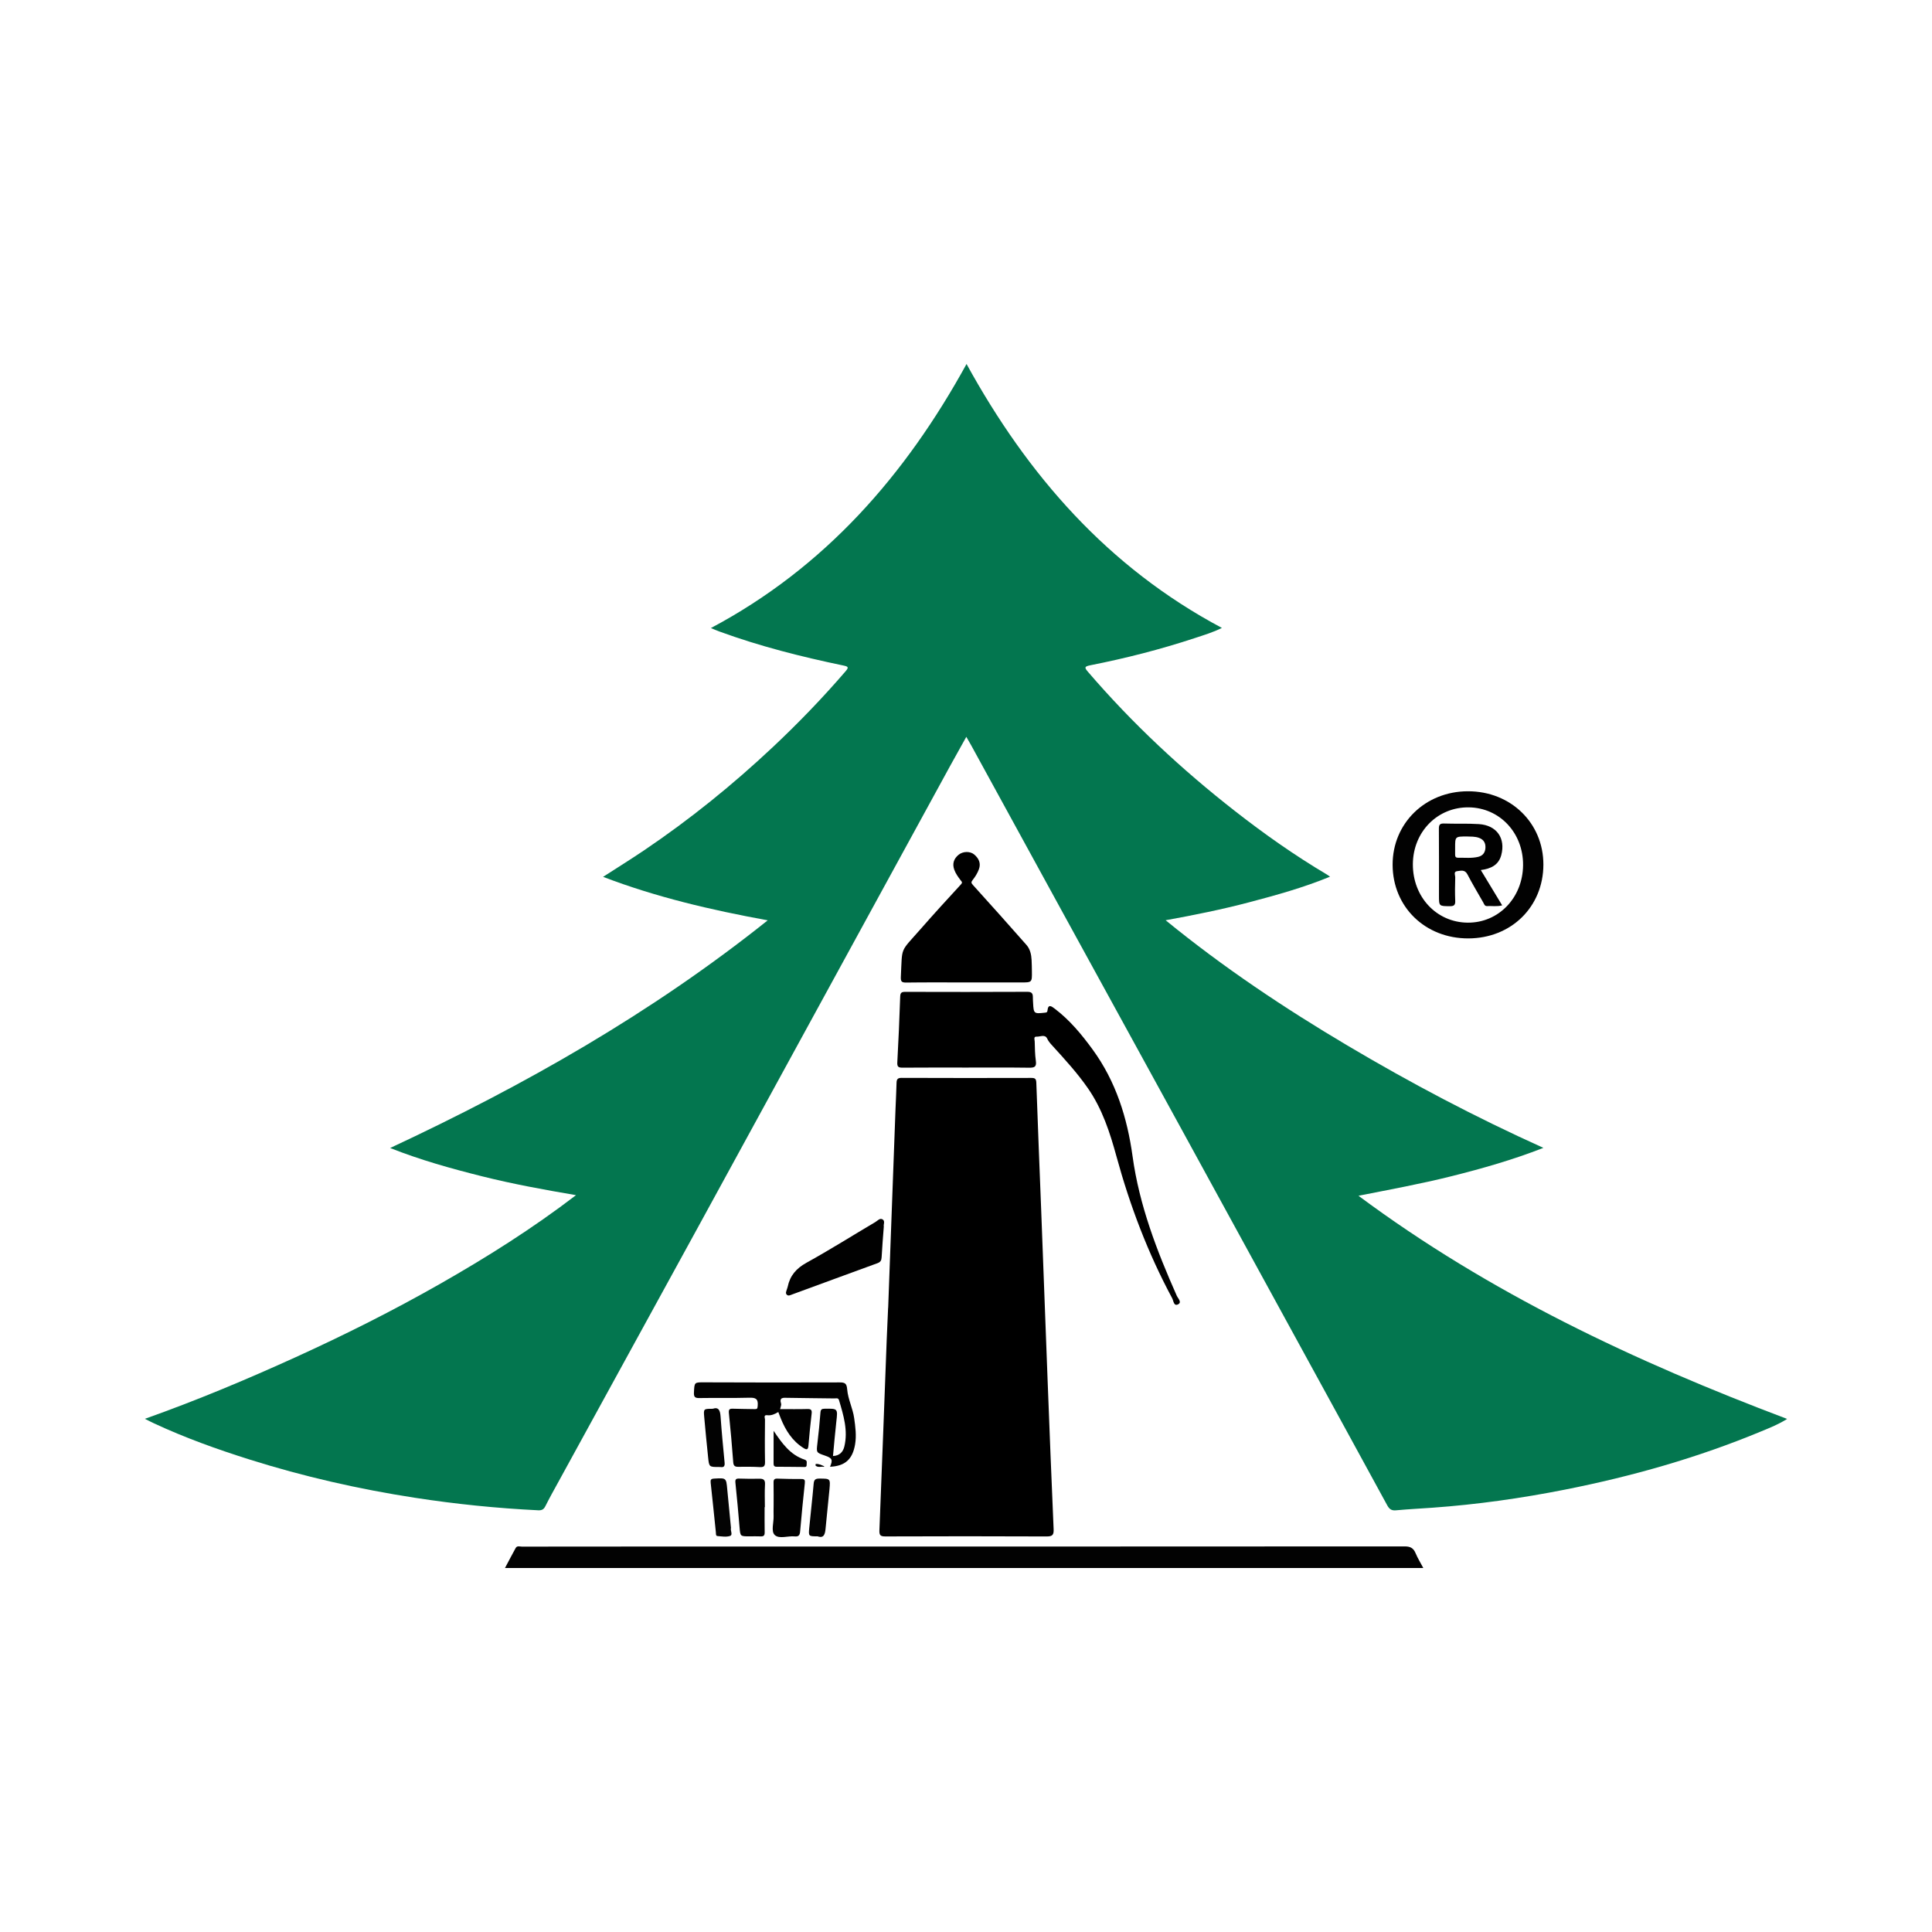 <?xml version="1.0" encoding="utf-8"?>
<!-- Generator: Adobe Illustrator 17.0.0, SVG Export Plug-In . SVG Version: 6.00 Build 0)  -->
<!DOCTYPE svg PUBLIC "-//W3C//DTD SVG 1.1//EN" "http://www.w3.org/Graphics/SVG/1.1/DTD/svg11.dtd">
<svg version="1.1" id="Layer_1" xmlns="http://www.w3.org/2000/svg" xmlns:xlink="http://www.w3.org/1999/xlink" x="0px" y="0px"
	 width="200px" height="200px" viewBox="0 0 200 200" enable-background="new 0 0 200 200" xml:space="preserve">

<g>
	<path fill="#03764F" d="M15,146.876c5.41-1.922,10.544-4.078,15.615-6.384c5.081-2.312,10.069-4.813,14.921-7.576
		c4.85-2.761,9.567-5.73,14.093-9.193c-3.327-0.568-6.547-1.155-9.726-1.952c-3.188-0.799-6.347-1.676-9.516-2.93
		c13.871-6.477,27.02-13.929,39.088-23.569c-5.898-1.077-11.55-2.398-17.045-4.501c1.445-0.932,2.85-1.804,4.22-2.728
		c4.747-3.202,9.187-6.79,13.359-10.711c2.641-2.482,5.152-5.087,7.518-7.834c0.353-0.41,0.298-0.495-0.218-0.603
		c-4.352-0.906-8.657-1.992-12.839-3.522c-0.283-0.103-0.559-0.226-0.88-0.356c11.807-6.273,20.137-15.819,26.466-27.337
		c6.325,11.518,14.649,21.056,26.434,27.321c-0.899,0.455-1.871,0.744-2.83,1.061c-3.541,1.169-7.149,2.087-10.806,2.81
		c-0.627,0.124-0.59,0.254-0.224,0.68c4.576,5.33,9.688,10.094,15.219,14.414c3.045,2.379,6.199,4.601,9.526,6.573
		c0.071,0.042,0.137,0.094,0.31,0.214c-2.777,1.142-5.572,1.912-8.376,2.652c-2.795,0.737-5.628,1.312-8.643,1.859
		c6.009,4.908,12.309,9.105,18.832,12.975c6.508,3.861,13.192,7.393,20.273,10.587c-3.188,1.249-6.322,2.133-9.488,2.929
		c-3.181,0.799-6.404,1.385-9.653,2.03c13.536,10.071,28.607,17.152,44.373,23.101c-0.886,0.563-1.79,0.918-2.68,1.287
		c-6.559,2.725-13.357,4.655-20.316,6.032c-4.535,0.897-9.107,1.543-13.72,1.873c-1.262,0.09-2.526,0.154-3.786,0.27
		c-0.468,0.043-0.689-0.138-0.903-0.532c-2.854-5.243-5.726-10.477-8.592-15.714c-4.215-7.703-8.426-15.409-12.644-23.111
		c-4.102-7.49-8.212-14.975-12.316-22.464c-3.172-5.789-6.338-11.58-9.508-17.369c-0.144-0.263-0.298-0.521-0.506-0.882
		c-0.589,1.059-1.14,2.036-1.678,3.019c-3.104,5.674-6.205,11.35-9.307,17.026c-5.58,10.21-11.156,20.423-16.742,30.631
		c-4.832,8.83-9.677,17.653-14.515,26.48c-0.45,0.821-0.909,1.637-1.327,2.474c-0.171,0.343-0.363,0.457-0.754,0.438
		c-4.272-0.208-8.52-0.641-12.748-1.293c-5.822-0.898-11.547-2.201-17.165-3.974c-3.346-1.056-6.644-2.239-9.828-3.72
		C15.69,147.23,15.422,147.087,15,146.876z"/>
	<path d="M91.943,135.384c0.253-6.865,0.506-13.731,0.761-20.596c0.033-0.894,0.085-1.787,0.106-2.68
		c0.009-0.366,0.098-0.528,0.522-0.527c4.475,0.018,8.949,0.017,13.424,0.005c0.386-0.001,0.508,0.081,0.523,0.5
		c0.154,4.444,0.34,8.886,0.51,13.329c0.222,5.796,0.433,11.591,0.656,17.387c0.199,5.163,0.401,10.327,0.625,15.489
		c0.025,0.58-0.099,0.764-0.721,0.761c-5.566-0.026-11.132-0.022-16.698-0.002c-0.529,0.002-0.635-0.139-0.614-0.652
		c0.266-6.56,0.505-13.121,0.754-19.681c0.042-1.112,0.097-2.223,0.146-3.334C91.939,135.384,91.941,135.384,91.943,135.384z"/>
	<path fill="#020202" d="M147.339,162.319c-31.701,0-63.328,0-95.063,0c0.379-0.713,0.733-1.393,1.103-2.065
		c0.151-0.274,0.434-0.147,0.654-0.148c4.257-0.009,8.515-0.009,12.772-0.009c26.2,0.001,52.4,0.004,78.6-0.014
		c0.595,0,0.911,0.168,1.134,0.7C146.754,161.298,147.051,161.776,147.339,162.319z"/>
	<path d="M100.035,110.515c-2.205,0-4.41-0.009-6.615,0.009c-0.424,0.003-0.556-0.103-0.531-0.548
		c0.123-2.265,0.224-4.532,0.298-6.799c0.014-0.417,0.141-0.501,0.527-0.5c4.213,0.012,8.427,0.016,12.64-0.005
		c0.457-0.002,0.569,0.175,0.568,0.559c-0.001,0.196,0.013,0.393,0.023,0.589c0.056,1.11,0.093,1.138,1.19,1.016
		c0.162-0.018,0.279-0.012,0.301-0.234c0.067-0.704,0.428-0.426,0.739-0.191c1.564,1.183,2.796,2.673,3.943,4.248
		c2.402,3.296,3.578,7.076,4.123,11.031c0.701,5.094,2.516,9.797,4.576,14.442c0.122,0.276,0.563,0.675,0.137,0.893
		c-0.452,0.231-0.473-0.378-0.61-0.632c-2.506-4.657-4.368-9.563-5.763-14.664c-0.677-2.473-1.47-4.927-2.961-7.074
		c-1.098-1.581-2.393-2.996-3.686-4.414c-0.2-0.219-0.394-0.432-0.53-0.724c-0.224-0.48-0.72-0.182-1.088-0.204
		c-0.356-0.022-0.207,0.322-0.203,0.502c0.017,0.675,0.024,1.356,0.119,2.023c0.089,0.628-0.18,0.697-0.712,0.691
		C104.358,110.499,102.196,110.515,100.035,110.515z"/>
	<path d="M100.041,101.702c-2.073,0-4.146-0.017-6.219,0.012c-0.497,0.007-0.591-0.115-0.566-0.612
		c0.159-3.181-0.125-2.452,2.022-4.901c1.378-1.571,2.785-3.118,4.203-4.653c0.202-0.219,0.056-0.297-0.035-0.419
		c-0.263-0.348-0.522-0.699-0.667-1.116c-0.213-0.611-0.036-1.121,0.444-1.519c0.455-0.377,1.21-0.399,1.641-0.025
		c0.452,0.392,0.702,0.881,0.473,1.512c-0.151,0.416-0.385,0.783-0.654,1.125c-0.169,0.214-0.148,0.307,0.044,0.52
		c1.859,2.05,3.701,4.116,5.531,6.192c0.386,0.438,0.505,1.006,0.533,1.582c0.02,0.392,0.026,0.784,0.031,1.177
		c0.013,1.127,0.011,1.127-1.15,1.127C103.795,101.703,101.918,101.703,100.041,101.702z"/>
	<path fill="#010101" d="M85.926,151.838c0.307-0.728,0.228-0.899-0.542-1.161c-0.893-0.305-0.879-0.303-0.767-1.258
		c0.125-1.061,0.236-2.125,0.315-3.191c0.024-0.322,0.133-0.393,0.428-0.397c1.385-0.019,1.371-0.028,1.215,1.349
		c-0.132,1.168-0.229,2.34-0.344,3.546c0.694-0.025,1.044-0.442,1.174-0.981c0.4-1.658-0.086-3.233-0.551-4.802
		c-0.08-0.269-0.315-0.176-0.498-0.179c-1.614-0.022-3.229-0.033-4.843-0.062c-0.44-0.008-0.865-0.068-0.651,0.614
		c0.039,0.126-0.051,0.292-0.104,0.553c0.96,0,1.886,0.018,2.81-0.009c0.375-0.011,0.498,0.085,0.453,0.47
		c-0.129,1.104-0.24,2.211-0.332,3.318c-0.036,0.433-0.174,0.461-0.515,0.247c-1.161-0.731-1.843-1.82-2.345-3.053
		c-0.082-0.201-0.157-0.404-0.261-0.671c-0.356,0.213-0.717,0.385-1.141,0.331c-0.418-0.053-0.233,0.29-0.235,0.449
		c-0.015,1.462-0.027,2.925,0.002,4.387c0.008,0.433-0.115,0.558-0.541,0.534c-0.74-0.041-1.483-0.04-2.224-0.028
		c-0.35,0.005-0.496-0.098-0.525-0.471c-0.13-1.696-0.273-3.391-0.449-5.083c-0.042-0.406,0.077-0.475,0.437-0.46
		c0.74,0.032,1.483,0.019,2.224,0.041c0.277,0.008,0.295-0.055,0.321-0.354c0.068-0.762-0.268-0.843-0.912-0.825
		c-1.701,0.047-3.405,0.004-5.107,0.033c-0.445,0.008-0.605-0.086-0.582-0.56c0.053-1.102,0.03-1.071,1.14-1.066
		c4.649,0.018,9.298,0.025,13.947,0.007c0.578-0.002,0.727,0.13,0.778,0.735c0.085,1.011,0.581,1.951,0.723,2.968
		c0.126,0.905,0.25,1.803,0.092,2.725C88.252,151.066,87.487,151.768,85.926,151.838z"/>
	<path fill="#010101" d="M91.492,126.969c-0.081,1.093-0.172,2.134-0.226,3.177c-0.017,0.325-0.111,0.502-0.43,0.618
		c-2.957,1.075-5.908,2.167-8.863,3.248c-0.173,0.063-0.38,0.184-0.542-0.003c-0.131-0.15-0.036-0.331,0.013-0.496
		c0.031-0.104,0.076-0.205,0.098-0.311c0.238-1.149,0.888-1.899,1.942-2.481c2.416-1.336,4.756-2.81,7.133-4.216
		c0.229-0.135,0.461-0.445,0.75-0.272C91.653,126.405,91.439,126.754,91.492,126.969z"/>
	<path fill="#010101" d="M80.084,156.026c0-0.85,0.011-1.699-0.006-2.548c-0.006-0.308,0.084-0.423,0.406-0.411
		c0.827,0.032,1.654,0.043,2.482,0.04c0.332-0.001,0.383,0.116,0.349,0.433c-0.181,1.666-0.341,3.334-0.487,5.003
		c-0.033,0.377-0.153,0.545-0.557,0.504c-0.709-0.073-1.619,0.299-2.078-0.152c-0.393-0.385-0.086-1.283-0.11-1.954
		c-0.011-0.305-0.002-0.61-0.002-0.915C80.082,156.026,80.083,156.026,80.084,156.026z"/>
	<path fill="#010101" d="M79.153,156.019c0,0.87-0.011,1.741,0.006,2.611c0.006,0.312-0.097,0.429-0.409,0.415
		c-0.391-0.018-0.783-0.004-1.175-0.004c-0.949,0-0.937-0.001-1.015-0.919c-0.131-1.538-0.266-3.075-0.428-4.61
		c-0.037-0.352,0.034-0.463,0.392-0.449c0.695,0.026,1.392,0.026,2.088,0.014c0.427-0.008,0.608,0.121,0.58,0.595
		c-0.046,0.78-0.012,1.565-0.012,2.347C79.171,156.019,79.162,156.019,79.153,156.019z"/>
	<path fill="#030303" d="M84.64,159.04c-0.93,0.001-0.948-0.001-0.87-0.834c0.144-1.538,0.328-3.073,0.46-4.612
		c0.036-0.421,0.184-0.534,0.592-0.532c1.131,0.005,1.145-0.012,1.043,1.127c-0.12,1.344-0.282,2.684-0.4,4.028
		C85.412,158.813,85.294,159.271,84.64,159.04z"/>
	<path fill="#020202" d="M73.774,145.837c0.635-0.217,0.776,0.19,0.82,0.814c0.112,1.586,0.263,3.169,0.416,4.752
		c0.036,0.369-0.069,0.526-0.446,0.462c-0.042-0.007-0.087-0.001-0.131-0.001c-1.015-0.001-1.025,0-1.127-0.981
		c-0.146-1.408-0.286-2.817-0.409-4.227C72.826,145.838,72.844,145.837,73.774,145.837z"/>
	<path fill="#040404" d="M75.671,158.173c-0.086,0.279,0.23,0.715-0.102,0.827c-0.39,0.132-0.862,0.046-1.295,0.011
		c-0.192-0.015-0.153-0.241-0.167-0.38c-0.181-1.712-0.347-3.426-0.538-5.137c-0.035-0.318,0.037-0.413,0.362-0.431
		c1.254-0.072,1.246-0.083,1.356,1.134C75.407,155.52,75.542,156.843,75.671,158.173z"/>
	<path fill="#030303" d="M80.084,148.12c0.866,1.272,1.699,2.482,3.212,2.981c0.314,0.104,0.199,0.335,0.207,0.535
		c0.011,0.283-0.206,0.226-0.364,0.225c-0.912-0.004-1.824-0.025-2.737-0.023c-0.27,0.001-0.324-0.121-0.322-0.357
		C80.088,150.361,80.084,149.24,80.084,148.12z"/>
	<path fill="#010101" d="M85.342,151.806c-0.04,0.024-0.057,0.042-0.07,0.039c-0.281-0.048-0.595,0.106-0.842-0.127
		c-0.027-0.025,0.01-0.173,0.021-0.174C84.773,151.528,85.051,151.657,85.342,151.806z"/>
	<g>
		<path fill="#020202" d="M151.964,81.912c-4.418,0.004-7.808,3.309-7.801,7.606c0.007,4.366,3.375,7.64,7.846,7.626
			c4.437-0.013,7.752-3.274,7.762-7.634C159.779,85.203,156.395,81.908,151.964,81.912z M151.94,95.513
			c-3.232-0.023-5.705-2.665-5.68-6.07c0.024-3.345,2.559-5.91,5.798-5.866c3.191,0.043,5.636,2.65,5.61,5.981
			C157.642,92.93,155.135,95.536,151.94,95.513z"/>
		<path fill="#010101" d="M155.408,88.527c0.472-1.759-0.48-3.101-2.318-3.217c-1.195-0.076-2.399-0.017-3.597-0.06
			c-0.443-0.016-0.543,0.131-0.54,0.549c0.018,2.291,0.008,4.582,0.008,6.873c0,1.148,0,1.128,1.13,1.137
			c0.429,0.003,0.572-0.119,0.553-0.556c-0.034-0.806-0.026-1.615,0.001-2.421c0.007-0.222-0.201-0.605,0.193-0.648
			c0.365-0.04,0.796-0.197,1.066,0.325c0.51,0.985,1.085,1.936,1.634,2.901c0.094,0.166,0.148,0.4,0.391,0.386
			c0.503-0.028,1.017,0.073,1.575-0.073c-0.751-1.241-1.47-2.428-2.212-3.655C154.33,89.936,155.134,89.55,155.408,88.527z
			 M153.023,88.701c-0.685,0.163-1.385,0.08-2.08,0.094c-0.223,0.004-0.314-0.099-0.309-0.315c0.006-0.239,0-0.478,0-0.718
			c-0.001-1.17-0.001-1.17,1.228-1.17c0.369,0.021,0.826-0.018,1.267,0.15c0.479,0.183,0.664,0.539,0.643,1.017
			C153.751,88.244,153.507,88.586,153.023,88.701z"/>
	</g>
</g>
</svg>
